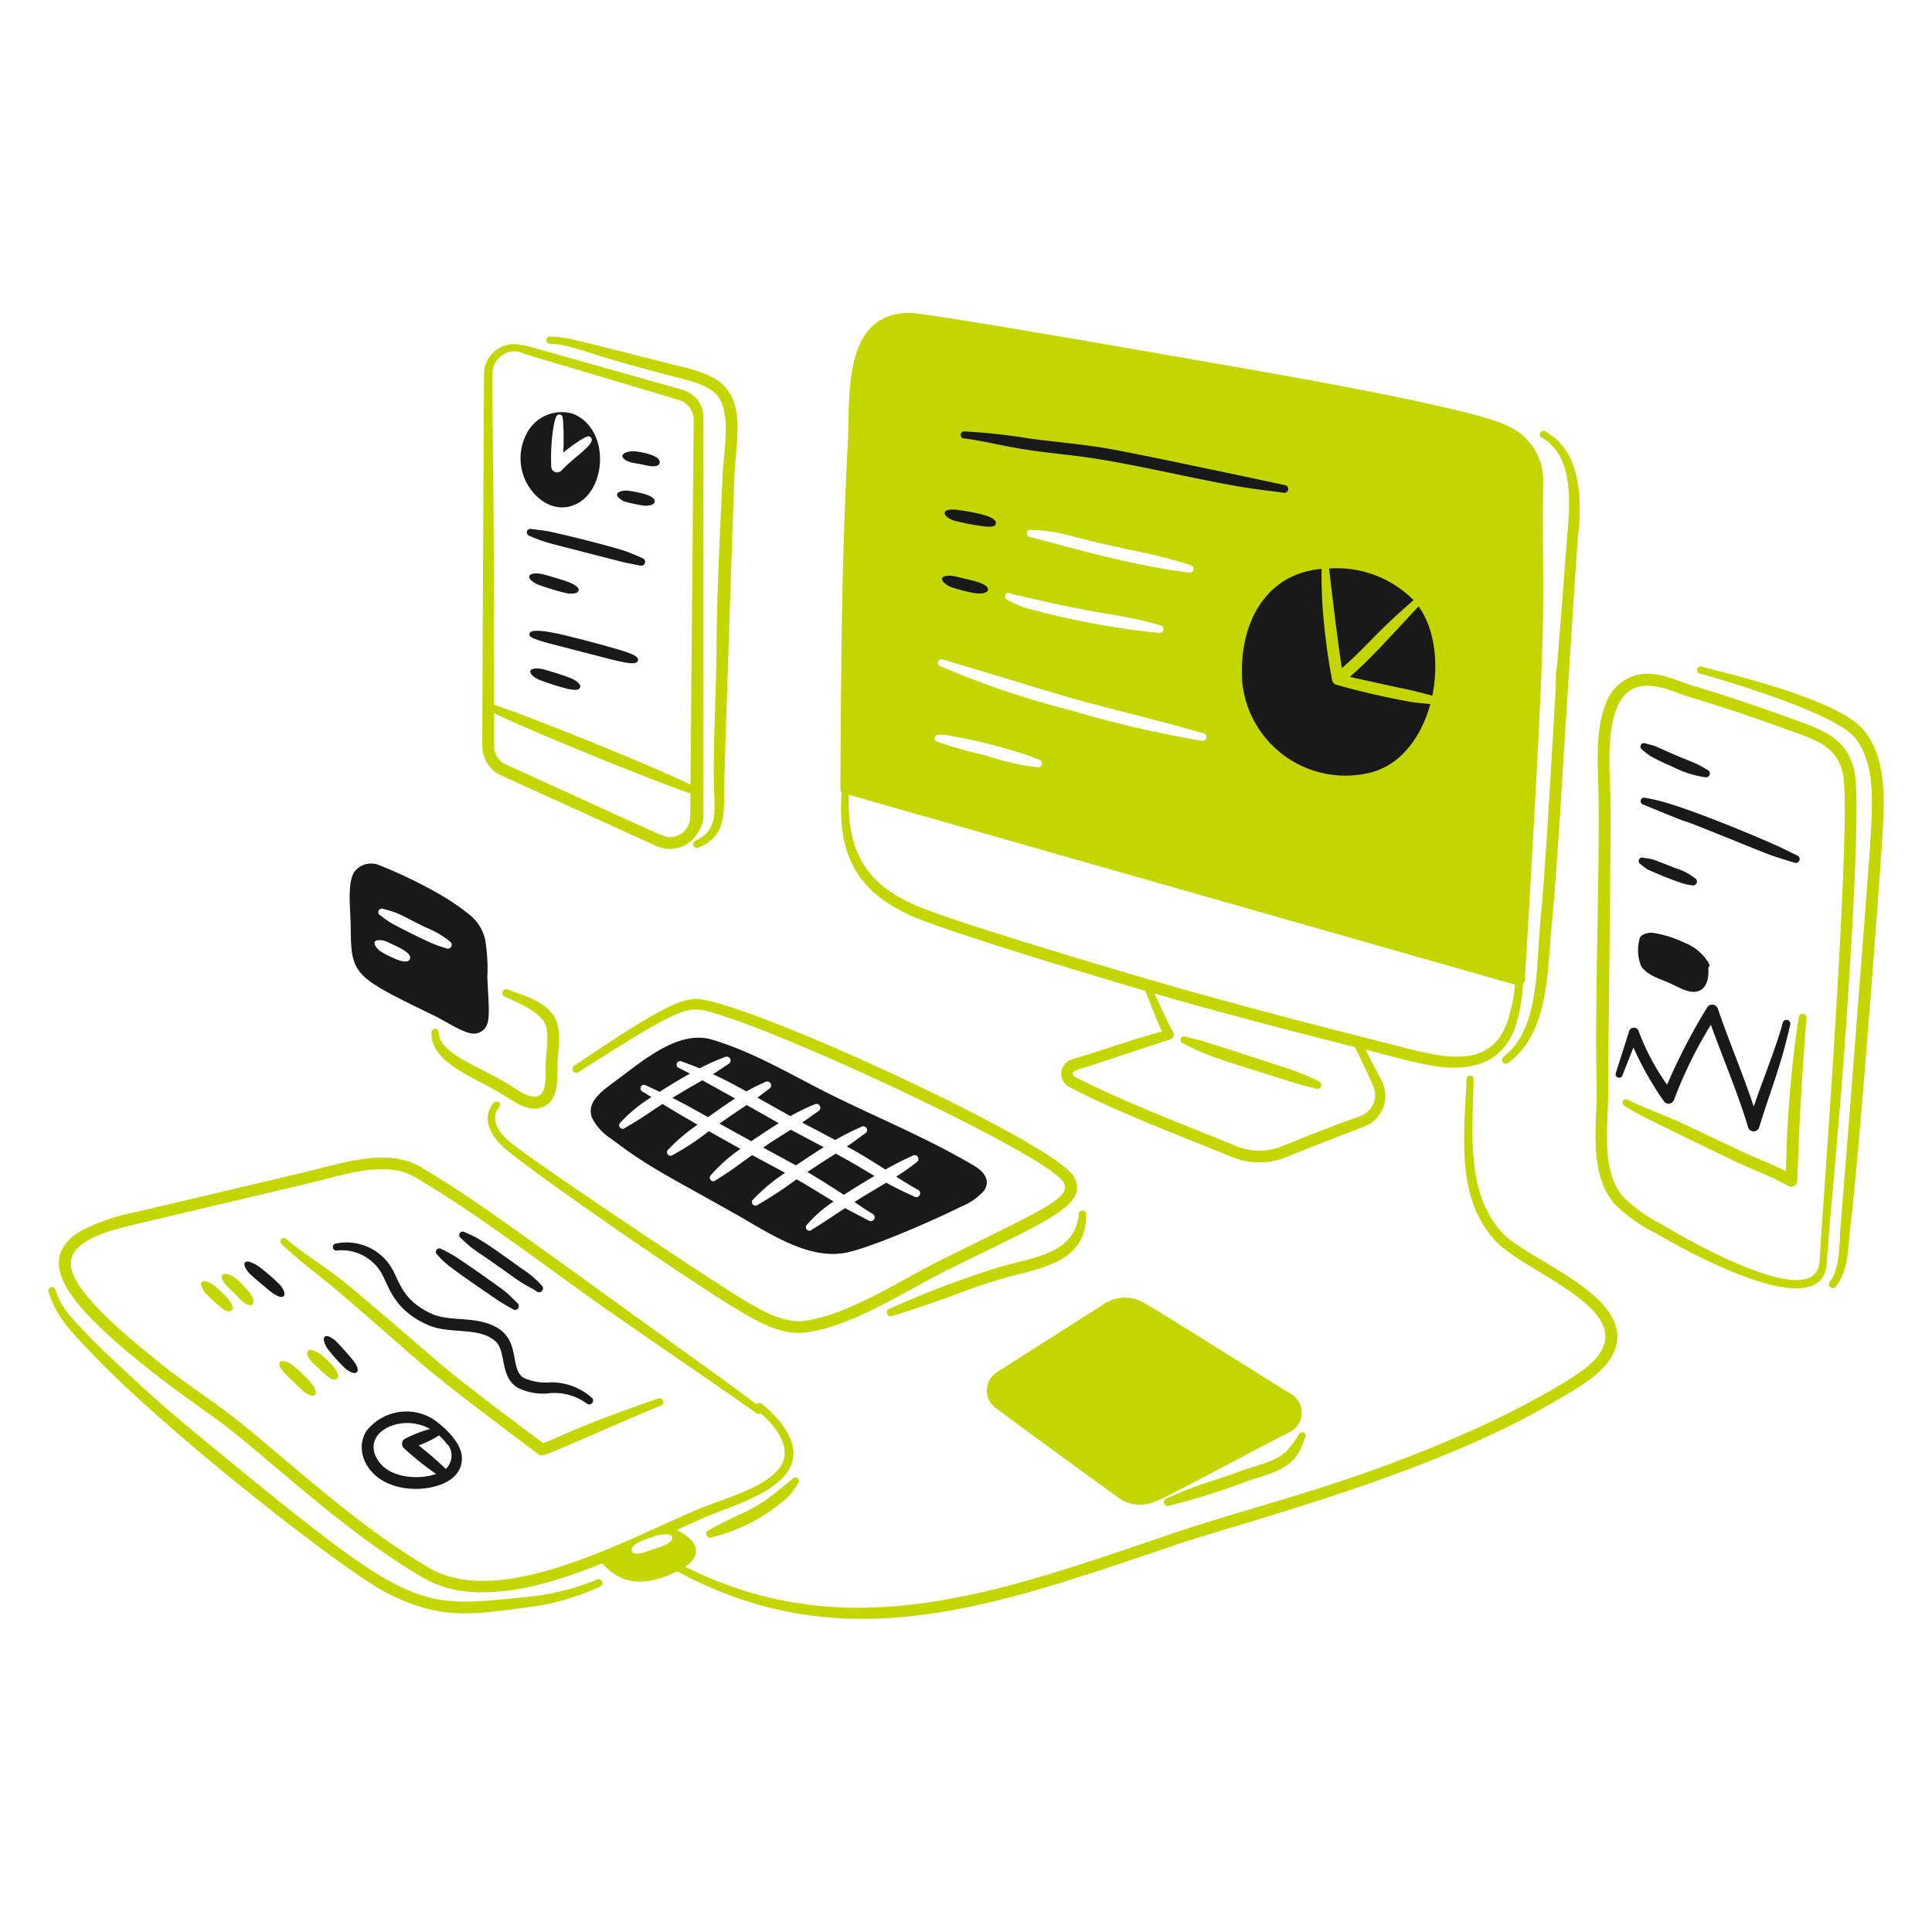 <svg viewBox="0 0 300 300" height="300" width="300" xmlns="http://www.w3.org/2000/svg"><g transform="matrix(1.5,0,0,1.5,0,0)"><path d="M159.741,50.045a6.163,6.163,0,0,0-3.648-5.954c-3.431-1.783-23.323-5.245-24.451-5.447-1.635-.292-35.226-6.224-37.389-6.249-7.159-.081-6.238,8.921-6.471,13.1-.66,12.286-.727,23.94-.783,36.246a.35.35,0,0,0,.131.272C86.615,88.8,89,92.392,94.321,94.8c3.586,1.619,20.175,6.6,24.229,7.766.594,1.42,1.066,2.744,1.734,4.215-3.559.974-5.987,1.9-9.316,2.884a1.551,1.551,0,0,0-.287,2.856c5.333,2.766,11.258,4.952,16.8,7.232a7.455,7.455,0,0,0,5.648.043c8.61-3.484,8.426-3.108,9.249-3.908a3.386,3.386,0,0,0,.672-3.959c-.357-.7-1.5-2.884-1.707-3.27,3.973.995,6.53,1.8,8.905,1.86,3.191.09,5.525-1.166,6.6-4.161a19.032,19.032,0,0,0,.82-4.51.6.6,0,0,0,.184-.4C160.422,58.224,159.586,65.753,159.741,50.045Zm-53.089,4.81c2.785.057,4.319.712,6.712,1.251,4.945,1.173,5.618,1.079,9.927,2.408a.4.4,0,0,1-.178.775c-.709-.109-1.416-.2-2.124-.315-5.981-.97-13.132-3.123-14.42-3.4A.364.364,0,0,1,106.652,54.855Zm-2.113,6.558c.439.141.882.24,1.329.343,10.015,2.306,9.307,1.586,14.288,2.984a.4.4,0,0,1-.158.781c-.755-.095-1.5-.152-2.256-.251a86.466,86.466,0,0,1-11.725-2.381,12.84,12.84,0,0,1-1.767-.808A.364.364,0,0,1,104.539,61.413Zm-6.966,6.851c17.965,5.368,9.609,3.043,22.973,6.53,1.363.357,2.706.778,4.074,1.116a.4.4,0,0,1-.173.777,110.769,110.769,0,0,1-13.749-3.2,88.488,88.488,0,0,1-13.373-4.537A.364.364,0,0,1,97.573,68.264ZM97.2,76.071c.276.008.544.014.82.033a57,57,0,0,1,8.341,2.074c.429.151.837.33,1.26.491a.4.4,0,0,1-.194.771,28.2,28.2,0,0,1-5.443-1.248,46.976,46.976,0,0,1-4.914-1.4A.364.364,0,0,1,97.2,76.071Zm44.937,36.3a2.335,2.335,0,0,1-1.369,3.186c-2.969,1.049-5.166,1.945-8.1,3.118a6.258,6.258,0,0,1-4.729-.043c-5.5-2.268-11.481-4.489-16.7-7.18a.342.342,0,0,1,.068-.627c1-.3,8.685-2.866,9.83-3.221a.513.513,0,0,0,.324-.287c.136-.321,0-.33-.745-1.88-.413-.86-.8-1.728-1.21-2.59,6.966,2,13.773,3.791,20.755,5.548C140.5,108.857,141.75,111.507,142.141,112.366Zm13.814-6.34c-1.989,5.064-7.391,3.221-12.306,1.979q-10.194-2.548-20.334-5.363c-5.984-1.673-24.6-7.2-28.514-8.92-4.887-2.146-7.132-5.213-6.931-11.459,1.929.559,66.844,19.069,68.971,19.667A17.631,17.631,0,0,1,155.955,106.026Z" fill="#C4D600"></path><path d="M50.453,101.1a18.265,18.265,0,0,0-.249-3.929,4.654,4.654,0,0,0-1.72-2.577,24.9,24.9,0,0,0-2.835-1.941,50.1,50.1,0,0,0-6.424-3.105,2.176,2.176,0,0,0-2.54.7c-.775,1.2-.392,3.851-.377,5.856.039,4.876.37,5.012,8.621,9.028C46.3,105.8,48.015,107,49.059,107a1.465,1.465,0,0,0,1.425-1.145C50.747,104.936,50.479,102.54,50.453,101.1Zm-8.017-1.821c-.281.634-1.665-.078-2.124-.3a7.435,7.435,0,0,1-1.025-.567c-.1-.088-.654-.61-.486-.916s.918-.125,1.019-.095a2.8,2.8,0,0,1,.447.192C40.937,97.908,42.72,98.626,42.436,99.275Zm3.761-1.1c-.354-.137-.709-.225-1.062-.361-.931-.354-3.673-1.725-4.575-2.232a9.863,9.863,0,0,1-1.192-.831.364.364,0,0,1,.311-.659c1.852.466,1.8.66,4.425,1.924A9.323,9.323,0,0,1,46.6,97.485.4.4,0,0,1,46.2,98.172Z" fill="#191919"></path><path d="M44.673,106.846c-.151,3.2,4.428,4.63,7.444,6.51,1.312.818,2.7,1.869,4.18,1.194,1.509-.691,1.4-2.714,1.408-4.279.008-1.442.552-3.722-.391-5.126-1.1-1.641-3.355-2.146-4.79-2.728a.4.4,0,0,0-.314.73c1.369.628,3.378,1.47,4.114,2.64.655,1.041.174,3.183.161,4.474-.006.893.132,2.791-.7,3.17-.911.418-2.185-.594-3.025-1.112-3.427-2.113-7.192-3.137-7.36-5.483A.364.364,0,0,0,44.673,106.846Z" fill="#C4D600"></path><path d="M59.258,42.816a4.093,4.093,0,0,0-4.415,1.534,5.462,5.462,0,0,0-.362,5.565c.846,1.637,2.5,2.9,4.315,2.552C62.813,51.683,63.444,44.414,59.258,42.816Zm-1.13,5.892a.613.613,0,0,1-1.062-.427,20.508,20.508,0,0,1,.262-4.3c.154-.663.233-1.116.615-1.069.335.041.318.278.371,1.154a26.726,26.726,0,0,1,0,2.788c.347-.292.909-.727,1.233-.94,1.055-.7,1.376-.911,1.629-.613C61.727,45.942,59.415,47.3,58.128,48.708Z" fill="#191919"></path><path d="M65.343,47.876c.312.075.64.113.965.174.513.1,1.752.477,1.957-.065.3-.782-1.743-1.2-2.59-1.27-.463-.039-1.214.136-1.249.461C64.387,47.54,65.069,47.809,65.343,47.876Z" fill="#191919"></path><path d="M64.617,51.909a15.335,15.335,0,0,0,2.075.436c.265.024,1,0,1.072-.383.148-.713-1.877-1.035-2.61-1.147-.459-.071-1.209.018-1.277.347S64.513,51.867,64.617,51.909Z" fill="#191919"></path><path d="M54.775,55.453a15.67,15.67,0,0,0,2.265.82c.114.032,7.279,1.868,7.392,1.9.511.124,1.524.311,1.868.382a.4.4,0,0,0,.247-.756c-.488-.22-1.192-.536-1.791-.741-1.458-.5-5.994-1.631-7.661-1.985-.859-.182-1.511-.234-2.132-.319A.364.364,0,0,0,54.775,55.453Z" fill="#191919"></path><path d="M55.627,60.491a25.322,25.322,0,0,0,3.064.927c1.451.208,1.767-.6.062-1.2-.732-.259-2.457-.773-2.794-.822C54.593,59.194,54.328,59.862,55.627,60.491Z" fill="#191919"></path><path d="M56.743,66.577c.1.028,6.412,1.661,6.67,1.722,1.54.372,2.506.557,2.629.074.129-.5-1-.821-2.115-1.159-1.547-.467-5.59-1.543-6.931-1.767-.673-.109-2.08-.342-2.175.138C54.753,65.935,54.979,66.071,56.743,66.577Z" fill="#191919"></path><path d="M55.736,70.338a25.031,25.031,0,0,0,3.211,1.015c.586.083.989.13,1.107-.211.132-.394-.722-.829-.858-.895a28.9,28.9,0,0,0-3.107-1C54.519,69,54.6,69.788,55.736,70.338Z" fill="#191919"></path><path d="M72.3,41.513a3.279,3.279,0,0,0-1.724-1.183c-17.254-4.865-16.43-4.678-16.461-4.577a3.116,3.116,0,0,0-4.005,2.96c-.035,3.561-.177,34.586-.183,38.523a3.328,3.328,0,0,0,1.95,3.029l16.084,7.322a3.334,3.334,0,0,0,4.3-1.421,3.508,3.508,0,0,0,.56-1.587V43.5A3.177,3.177,0,0,0,72.3,41.513ZM51.2,37.682a2.331,2.331,0,0,1,2.718-1.23c-.03.1-.8-.178,16.354,4.95a2.153,2.153,0,0,1,1.538,2.092L71.477,81.22c-4.717-2.274-17.141-7.238-20.328-8.26C51.162,37.666,50.674,38.761,51.2,37.682Zm19.989,47.89a2.105,2.105,0,0,1-1.693,1.079c-.755.055.427.467-17.106-7.5a2.106,2.106,0,0,1-1.236-1.919c0-.868,0-2.029,0-3.41,3.831,1.9,16.883,7.173,20.319,8.32C71.446,84.669,71.526,84.954,71.185,85.572Z" fill="#C4D600"></path><path d="M56.907,35.575c2.469.1,3.31.986,13.536,3.585,1.356.344,3.349.9,4.048,2.11,1.161,2.007.414,5.581.315,7.876-.246,5.676-.589,11.613-.625,17.481-.031,5.013-.339,9.292-.282,14.467.029,2.61.584,4.872-1.939,5.932a.4.4,0,0,0,.3.736c3.05-1.212,2.659-3.7,2.714-6.664.025-1.345.907-28.409,1.056-31.9.165-3.816,1.358-8.173-2.238-10.123a13.41,13.41,0,0,0-3.058-1.07c-11.842-2.983-12.1-3.129-13.8-3.159A.364.364,0,0,0,56.907,35.575Z" fill="#C4D600"></path><path d="M169.988,77.592a7.189,7.189,0,0,0,.86.674,22.746,22.746,0,0,0,2.26,1.091,10.647,10.647,0,0,0,3.405,1.1.4.4,0,0,0,.265-.75c-.336-.182-.645-.388-.993-.555-.669-.322-1.376-.569-2.064-.866-3.357-1.446-1.815-.884-3.393-1.334A.364.364,0,0,0,169.988,77.592Z" fill="#191919"></path><path d="M170.1,83.285c7.326,3.012,1.633.6,7.489,2.951,6.222,2.494,5.162,2.149,8.209,3.079a.4.4,0,0,0,.288-.741c-.641-.3-1.266-.626-1.913-.925-1.805-.837-9.446-4.058-12.613-4.8-.417-.1-.831-.181-1.25-.264A.364.364,0,0,0,170.1,83.285Z" fill="#191919"></path><path d="M169.836,89.463a5.5,5.5,0,0,0,.719.536,36.668,36.668,0,0,0,3.419,1.378,5.311,5.311,0,0,0,1.18.27.4.4,0,0,0,.311-.73,6.1,6.1,0,0,0-2.066-1.06c-2.829-1.123-2.275-.891-3.266-1.06A.365.365,0,0,0,169.836,89.463Z" fill="#191919"></path><path d="M172.575,112.29a62.591,62.591,0,0,1,4.136-7.98.615.615,0,0,1,1.116.105c1.2,3.492,2.524,6.557,3.72,10.135,1-2.942,2.394-6.339,3.013-8.71a.4.4,0,0,1,.773.188c-1,4.474-2.113,7-3.219,10.665a.6.6,0,0,1-1.149,0c-1.043-3.481-2.606-7.141-3.854-10.608a44.57,44.57,0,0,0-3.806,7.745.6.6,0,0,1-1.083.136,32.95,32.95,0,0,1-3.13-5.534l-1.144,2.907a.364.364,0,0,1-.685-.245l1.392-4.369a.516.516,0,0,1,.984.035A24.1,24.1,0,0,0,172.575,112.29Z" fill="#191919"></path><path d="M176.919,99.761A4.964,4.964,0,0,0,174.4,97.6a11.678,11.678,0,0,0-3.384-1.047c-.514,0-1.239.175-1.3.711a4.324,4.324,0,0,0,.179,2.759c.633.943,1.872,1.276,2.827,1.693.831.359,1.892,1.04,2.732.953,1.194-.117,1.472-1.291,1.386-2.483A.361.361,0,0,0,176.919,99.761Z" fill="#191919"></path><path d="M184.869,121.236c.067-1.411.092-5.535.734-11.393.235-2.169.51-4.07.627-4.613a.4.4,0,0,1,.78.153c-.031.2-.062.59-.1,1.112-1.187,16.463-.535,15.925-1.2,16.277-.45.241-.5-.062-2.493-.963-1-.453-2.021-.867-3-1.307-1-.447-9.253-4.469-10.2-4.959-.642-.333-1.261-.7-1.873-1.07a.363.363,0,0,1,.361-.631c1.134.611,3.51,1.494,4.848,2.092,1.735.774,6.621,3.122,7.361,3.454C182.039,119.978,183.568,120.574,184.869,121.236Z" fill="#C4D600"></path><path d="M98.7,53.877a24.816,24.816,0,0,0,3.309.63c.63.03.985.039,1.075-.288.246-.863-2.971-1.285-3.861-1.421C97.414,52.523,97.409,53.384,98.7,53.877Z" fill="#191919"></path><path d="M98.3,60.717a15.4,15.4,0,0,0,2.851.721c.117.007,1.037.041,1.118-.35.148-.714-1.936-1.06-3.048-1.336a5.108,5.108,0,0,0-.6-.133c-.18-.022-.992-.084-1.1.258S98.2,60.667,98.3,60.717Z" fill="#191919"></path><path d="M99.788,45.39c1.055.1,3.325.586,4.023.725,3.542.7,5.088.742,8.468,1.2,4.436.6,10.057,1.966,15.136,2.9,2.228.409,3.759.561,5.524.8a.4.4,0,0,0,.123-.785s-14.23-3.053-18.147-3.751c-2.679-.474-5.417-.7-8.216-1.063a61.343,61.343,0,0,0-6.858-.755A.364.364,0,0,0,99.788,45.39Z" fill="#191919"></path><path d="M139.73,70.074c8.737,1.953,4.627.925,8.544,1.943.627-3.01.371-6.762-1.422-9.249C143.988,65.82,142,68.111,139.73,70.074Z" fill="#191919"></path><path d="M138.917,69.157c2.633-2.278,3.234-3.408,7.417-7.032a11.2,11.2,0,0,0-8.744-3.272C137.63,59.246,138.509,66.859,138.917,69.157Z" fill="#191919"></path><path d="M146.268,72.7a80.054,80.054,0,0,1-7.972-1.827.617.617,0,0,1-.392-.458c-.357-1.818-.612-3.657-.806-5.505a48.109,48.109,0,0,1-.285-6.016c-5.873.494-8.616,5.765-8.217,11.67A10.738,10.738,0,0,0,142.168,79.9c3.123-.954,5.047-3.9,5.9-7.018C147.964,72.874,146.547,72.741,146.268,72.7Z" fill="#191919"></path><path d="M122.443,107.991c2.559,1.325,3.188,1.473,10.9,3.9,1.685.53,1.762.5,2.951.821a.4.4,0,0,0,.274-.746,25.92,25.92,0,0,0-4.1-1.627c-2.264-.753-7.584-2.46-7.977-2.57-.594-.167-1.188-.3-1.784-.46A.364.364,0,0,0,122.443,107.991Z" fill="#C4D600"></path><path d="M133.469,148.279a2.25,2.25,0,0,0,.2-3.957c-2.967-1.828-14.2-8.912-15.449-9.576a3.936,3.936,0,0,0-3.92.235c-2.027,1.3-11.2,7.132-11.2,7.132a2.255,2.255,0,0,0-.055,3.619c1.691,1.282,11.22,8.226,12.763,9.327a3.793,3.793,0,0,0,3.935.3C119.746,155.566,131.7,149.114,133.469,148.279ZM117.638,135.83a2.787,2.787,0,0,0-2.678.184c-11.9,7.6-11.25,7.035-11.467,7.446a1.039,1.039,0,0,0-.015.94c.223.465-.063-.038,12.861,9.945a2.971,2.971,0,0,0,3.073.357l0-.029c4.508-2.33,9.029-5.287,13.549-7.464a1.055,1.055,0,0,0,.081-1.862C130.058,143.524,118.857,136.515,117.638,135.83Z" fill="#C4D600"></path><path d="M134.518,148.4A10.424,10.424,0,0,1,133.1,150.3c-1.175,1.072-3.1,1.393-4.65,1.971-3.358,1.255-3.767,1.107-7.743,2.868a.4.4,0,0,0,.266.747,70.542,70.542,0,0,0,7.9-2.464c2.061-.765,4.6-1.094,5.676-3.254.233-.468.4-.971.6-1.423A.364.364,0,0,0,134.518,148.4Z" fill="#C4D600"></path><path d="M159.582,45.282c2.9,1.663,3.014,5.508,2.759,8.835-2.926,38.529.172-6.288-2.119,30.983-.221,3.6-.478,7.193-.8,10.783-.243,2.712-.245,6-.954,8.739-1.228,4.736-3.483,4.546-2.891,5.33a.4.4,0,0,0,.557.078c4.168-3.089,4.015-9.187,4.476-14.036.342-3.6.6-7.209.829-10.819,2.6-41.68,1.815-26.762,2.048-30.982.208-3.751-.24-7.746-3.551-9.547A.364.364,0,0,0,159.582,45.282Z" fill="#C4D600"></path><path d="M189.116,130.764c-.1,0,1.191-13.579,1.756-21.274.269-3.68,1.872-25.952,1.108-29.591-.74-3.527-3.334-4.352-6.537-5.515-3.285-1.192-6.683-2.353-10.046-3.351-1.888-.56-3.876-1.679-5.972-1.153a4.67,4.67,0,0,0-3.231,3.058c-1.155,2.9-.73,7.259-.709,9.6.09,10-.4,20-.2,30.011.076,3.757-.937,8.9,1.9,12.129a16.511,16.511,0,0,0,4.3,3.027C176.716,130.77,188.723,136.853,189.116,130.764Zm-.758-.058h-.034c-.4,4.889-12.083-1.419-16.28-3.951a16.185,16.185,0,0,1-3.992-2.835c-2.466-2.854-1.5-7.69-1.573-11.393-.037-2,.295-22,.229-30-.015-1.924-.343-5.269.263-7.937,1.3-5.723,5.706-3.087,8.077-2.384,3.374,1,6.669,2.125,9.977,3.326,2.852,1.034,5.136,1.64,5.763,4.615C191.8,84.984,188.25,130.706,188.358,130.706Z" fill="#C4D600"></path><path d="M175.955,69.717c3.184.905,14,4.114,16.077,6.665,2.25,2.768,1.764,7.388,1.568,10.951-.128,2.351-2.885,37.691-3.04,39.266-.181,1.837.013,4.67-1.169,6.134a.4.4,0,0,0,.614.5c1.444-1.738,1.315-4.52,1.572-6.52.916-7.124,3.183-38.21,3.243-39.317.214-3.97.67-8.693-1.858-11.774-2.613-3.185-13.284-5.692-16.815-6.611A.364.364,0,0,0,175.955,69.717Z" fill="#C4D600"></path><path d="M51.15,114.127c-1.412,1.6-.371,3.529,1.254,4.881,3.318,2.76,18,12.968,23.835,16.5,2.206,1.336,4.684,2.768,7.246,2.423,4.831-.654,10.372-4.368,14.6-6.465,10.249-5.079,14.684-6.672,13.1-9.632-1.846-3.512-34.953-18.71-39.26-18.416a6.557,6.557,0,0,0-2.049.52c-2.892,1.2-9.164,5.548-10.467,6.405a.4.4,0,0,0,.431.67c10.844-6.891,11.282-6.924,13.875-6.2,7.986,2.237,34.971,14.915,36.391,17.6.861,1.605-2.208,2.816-12.568,7.959-4.157,2.062-9.65,5.729-14.224,6.355-2.223.3-4.549-1.1-6.46-2.247-3.661-2.2-20.938-13.775-23.914-16.136-1.284-1.018-2.312-2.492-1.245-3.742A.364.364,0,0,0,51.15,114.127Z" fill="#C4D600"></path><path d="M111.692,125.654c-.427,4.242-4.8,4.475-8.566,5.613A101.994,101.994,0,0,0,92.032,135.5a.4.4,0,0,0,.27.747c5.662-1.73,7.441-2.686,11.177-3.8,3.929-1.176,9.09-1.559,8.94-6.763A.364.364,0,0,0,111.692,125.654Z" fill="#C4D600"></path><path d="M80.609,116.268c-1.1-.616-2.2-1.246-3.314-1.875-1.146.77-1.7,1.125-2.82,1.919.931.524,3.132,1.736,3.3,1.825C78.58,117.576,79.831,116.753,80.609,116.268Z" fill="#191919"></path><path d="M85.261,118.752c-1.134-.6-2.272-1.195-3.4-1.8-1.362.853-1.752,1.088-2.867,1.844.894.477,3.159,1.707,3.4,1.842C82.693,120.432,84.6,119.168,85.261,118.752Z" fill="#191919"></path><path d="M76.089,113.712c-.413-.232-3-1.67-3.389-1.881-1.035.594-2.079,1.191-3.1,1.819,1.14.563,2.43,1.285,3.692,1.994C73.863,115.235,75.281,114.239,76.089,113.712Z" fill="#191919"></path><path d="M86.516,119.424c-1.29.818-1.8,1.13-2.938,1.9,1.388.824,2.568,1.568,3.769,2.364.989-.64,1.98-1.256,3.173-1.955C88.844,120.732,88.38,120.434,86.516,119.424Z" fill="#191919"></path><path d="M100.684,120.584c-4.652-2.721-9.195-4.593-13.716-6.8-4.445-2.12-8.458-4.717-13.251-6.161-3.5-1.05-7.217,2.229-9.995,4.277-1.35,1-3.074,2.172-2.429,3.831a5.677,5.677,0,0,0,2.054,2.208c3.906,2.969,5.8,3.79,12.746,7.71,3.438,1.939,7.494,4.766,11.4,4.044,2.5-.459,9.006-3.287,12.077-4.819a6.135,6.135,0,0,0,2.293-1.606C102.389,122.472,102.308,121.5,100.684,120.584Zm-5.939,3.33c-1.525-.691-2.12-1-3-1.483-1.328.8-2.21,1.305-3.29,2,.635.427,1.262.868,1.921,1.256a.4.4,0,0,1-.389.693c-.831-.441-1.674-.859-2.5-1.32-3.5,2.321-2.838,1.844-3.467,2.258a.364.364,0,0,1-.47-.556,13.568,13.568,0,0,1,2.748-2.384c-1.335-.788-2.148-1.33-3.836-2.3a40.623,40.623,0,0,1-4.038,2.653.364.364,0,0,1-.449-.573,19.015,19.015,0,0,1,3.3-2.747c-.065-.036-2.341-1.26-3.416-1.834-.361.253-1.8,1.3-2.165,1.56-.511.358-1.322.862-1.623,1.06a.365.365,0,0,1-.474-.555,16.207,16.207,0,0,1,3.064-2.712q-1.647-.907-3.282-1.833a26.386,26.386,0,0,1-3.756,2.477.364.364,0,0,1-.441-.579,19.126,19.126,0,0,1,3.025-2.566c-.716-.411-2.5-1.449-3.622-2.145-1.37.885-1.563,1.081-3.038,1.977-.293.179-.584.342-.875.523a.365.365,0,0,1-.456-.569,15.56,15.56,0,0,1,3.224-2.644c-.319-.2-.638-.395-.961-.589a.364.364,0,0,1,.34-.643c.492.226.982.452,1.469.682,1.025-.656,2.072-1.29,3.134-1.88-.388-.206-.778-.407-1.173-.6a.365.365,0,0,1,.283-.672c.728.275,1.14.407,1.9.724a20.492,20.492,0,0,1,2.655-1.181.4.4,0,0,1,.365.707c-.587.381-1.066.721-1.655,1.074,1.187.548,2.319,1.151,3.468,1.789a19.572,19.572,0,0,1,2.01-.993.4.4,0,0,1,.4.685c-.262.194-1.1.831-1.268.95.956.541,3.229,1.814,3.415,1.916a22.259,22.259,0,0,1,2.544-1.233.4.4,0,0,1,.389.693c-.533.365-1.045.758-1.593,1.117-.206.135-.488-.142,3.3,1.9a24.823,24.823,0,0,1,2.656-1.344.4.4,0,1,1,.4.685c-.126.092-1.21.9-1.741,1.249-.252.167-.21-.17,3.878,2.466a30.63,30.63,0,0,1,2.775-1.41.4.4,0,1,1,.416.678,22.043,22.043,0,0,1-2.071,1.461c.758.492,1.523.967,2.309,1.4A.4.4,0,0,1,94.745,123.914Z" fill="#191919"></path><path d="M47.688,128.151c1.564,1.475.882.767,5.512,4.085,1.34.96,1.715,1.007,2.38,1.462a.4.4,0,0,0,.53-.592,10.6,10.6,0,0,0-2.2-1.847c-1.194-.882-3.655-2.637-4.687-3.186-.373-.2-.754-.351-1.136-.53A.364.364,0,0,0,47.688,128.151Z" fill="#191919"></path><path d="M45.253,129.879c.89.93.769.96,6.054,4.568a16.754,16.754,0,0,0,1.722,1.033.4.4,0,1,0,.484-.629c-.358-.365-.734-.744-1.128-1.074-.795-.652-4.256-3.058-5.177-3.654a15.872,15.872,0,0,0-1.52-.827A.364.364,0,0,0,45.253,129.879Z" fill="#191919"></path><path d="M34.844,129.457a4.75,4.75,0,0,1,4.54,2.163c.883,1.407,1.2,3.843,4.813,5.5,2.361,1.074,5.283.164,7.071,1.712,1.191,1.032.413,3.64,2.313,4.819a5.785,5.785,0,0,0,3.341.569,5.682,5.682,0,0,1,3.825,1.076.4.4,0,0,0,.559-.567,6.315,6.315,0,0,0-4.363-1.627,5.58,5.58,0,0,1-2.726-.46c-1.742-1.106.188-4.8-4.438-5.833-1.665-.371-3.663-.16-5.073-.8-3.249-1.478-3.325-3.527-4.34-5.024a5.428,5.428,0,0,0-5.646-2.241A.364.364,0,0,0,34.844,129.457Z" fill="#191919"></path><path d="M56.209,149.388c1.661-.564,3.288-1.635,11.963-4.629a.4.4,0,0,1,.27.748c-2.264.85-10.676,4.662-12.165,5.127a.6.6,0,0,1-.541-.093c-13.626-10.226-10.347-7.98-20.519-16.674-2.645-2.261-3.119-2.4-6.064-5.062a.364.364,0,0,1,.48-.548c1.6,1.356,3.386,2.48,5.071,3.734,2.309,1.721,9.983,8.482,11.757,9.92C49.6,144.458,52.645,146.7,56.209,149.388Z" fill="#C4D600"></path><path d="M25.8,131.8c.252.281,1.769,1.548,2.192,1.883,1.4,1.127,1.922.434.983-.691a22.136,22.136,0,0,0-2.058-1.792c-.405-.311-1.3-.813-1.556-.511S25.694,131.68,25.8,131.8Z" fill="#191919"></path><path d="M24.272,133.892c.228.226,1.358,1.565,1.851,1.157.691-.572-1.528-2.652-2.025-2.934-.1-.054-.861-.4-1.074-.136C22.637,132.469,23.932,133.551,24.272,133.892Z" fill="#C4D600"></path><path d="M21.152,133.735a20.639,20.639,0,0,0,1.614,1.534c.308.259.906.668,1.2.394.517-.48-.727-1.614-1.106-1.969a10.607,10.607,0,0,0-.93-.8c-.1-.06-.811-.426-1.035-.192C20.656,132.953,21.077,133.632,21.152,133.735Z" fill="#C4D600"></path><path d="M33.825,139.5a17.968,17.968,0,0,0,1.973,2.214c1.092.858,1.769.329.683-.981-.362-.441-1.569-1.791-1.784-1.974-.1-.087-.792-.628-1.076-.391S33.756,139.384,33.825,139.5Z" fill="#191919"></path><path d="M32.275,140.981c.245.26.519.487.779.728.216.2,1.349,1.447,1.833,1.009.6-.539-1.092-2.045-1.685-2.514-.37-.294-1.1-.629-1.336-.347S32.031,140.721,32.275,140.981Z" fill="#C4D600"></path><path d="M30.478,143.132a11.811,11.811,0,0,0,.955.916c1.183.915,1.723.292.784-.871a14.828,14.828,0,0,0-2.048-1.948c-.208-.136-.942-.512-1.177-.219C28.6,141.5,30.022,142.694,30.478,143.132Z" fill="#C4D600"></path><path d="M47.8,150.687c-.165-1.626-2.316-3.407-3.166-3.9a5.254,5.254,0,0,0-6.7,1.344c-1.347,2.1.124,5.435,4.113,5.937C44.71,154.4,48.078,153.38,47.8,150.687Zm-8.481.747c-2.313-2.985,2.087-5.261,5.2-3.511a14.243,14.243,0,0,0-2.568,1,.612.612,0,0,0-.132,1,30.779,30.779,0,0,0,3.331,2.661C43.328,153.224,40.509,152.972,39.321,151.434Zm6.826.626a36.231,36.231,0,0,0-2.81-2.433,10.6,10.6,0,0,0,2.117-1.034,5.791,5.791,0,0,1,.787.855.364.364,0,0,0,.148.128A1.888,1.888,0,0,1,46.147,152.06Z" fill="#191919"></path><path d="M155.555,127.657c-3.821-4.084-3.119-10.4-3.008-15.938a.364.364,0,0,0-.728-.023c-.258,5.921-1.106,12.231,2.926,16.7,3.217,3.548,16.2,7.564,9.6,13.055-2.126,1.769-7.848,4.767-11.252,6.3-13.325,6.016-22.409,7.853-31.491,10.921-17.986,6.095-33.688,12.034-50.666,3.516,1.59-1.073,1.622-2.55-.865-3.8.985-.459,1.91-.886,2.757-1.255,3.656-1.6,12.466-3.7,8.143-9.671a12.889,12.889,0,0,0-2.113-2.128.4.4,0,0,0-.561.035c-1.392-1.066-2.8-2.1-4.227-3.126-19.927-14.341-24.364-17.776-30.51-21.426-3.071-1.823-7.081-.725-10.541.161-1.868.48-14.416,3.416-18.8,4.464a20.421,20.421,0,0,0-6.064,2.105c-3.7,2.4-1.873,5.662,1.2,8.851,4.451,4.626,11.766,9.542,13.413,10.774,4.947,3.689,12.843,11.421,21.138,16.213,5.257,3.04,12.818.723,18.444-1.546,1.738,1.97,4.02,2.647,7.752.825,17.508,9.451,33.189,3.462,51.891-2.831,7.011-2.365,26.261-7.2,39.07-14.818,2.182-1.3,5.315-2.939,6.147-5.384C169.083,134.106,158.183,130.485,155.555,127.657ZM44.5,162.348C37.692,158.4,31.465,152.679,25.3,147.6c-3.09-2.531-6.056-4.295-9.047-6.745-2.327-1.9-8.15-6.5-8.85-9.455-.711-3,4.108-4.056,7.1-4.771,4.382-1.048,16.943-3.994,18.816-4.477,3.041-.781,6.922-1.9,9.629-.3,6.575,3.887,12.953,8.817,19.414,13.393,3.71,2.608,14.4,9.908,15.953,11.065a.365.365,0,0,0,.439,0c.284.257.565.519.83.794.933.969,1.857,2.44,1.6,3.767-.545,2.82-6.155,4.2-8.77,5.3C64.869,159.36,51.856,166.608,44.5,162.348Zm24.215-2.343c-.355.147-.732.252-1.1.373-.5.165-1.928.79-2.192.229-.361-.767,1.923-1.465,2.742-1.684.476-.124,1.3-.169,1.419.183S69.066,159.86,68.719,160.005Z" fill="#C4D600"></path><path d="M5.016,133.676c.769,2.7,2.585,4.423,4.508,6.445,8,8.412,25.965,22.361,30.263,24.636,5.883,3.113,9.288,2.333,15.092,1.6a25.268,25.268,0,0,0,7.285-2.132.4.4,0,0,0-.312-.73,25.338,25.338,0,0,1-7.091,1.8c-12.015,1.2-11.779,1.749-34.217-16.693-3.246-2.669-5.762-4.928-8.273-7.312a65.46,65.46,0,0,1-5.151-5.225,8.284,8.284,0,0,1-1.407-2.592A.364.364,0,0,0,5.016,133.676Z" fill="#C4D600"></path><path d="M82.089,153.046c-.319.287-1.071.881-1.272,1.048-2.988,2.5-3.933,2.331-7.51,4.338a.4.4,0,0,0,.3.734c.606-.171,1.261-.331,1.841-.558a18.16,18.16,0,0,0,6.156-3.671,7.608,7.608,0,0,0,1.043-1.431A.364.364,0,0,0,82.089,153.046Z" fill="#C4D600"></path></g></svg>